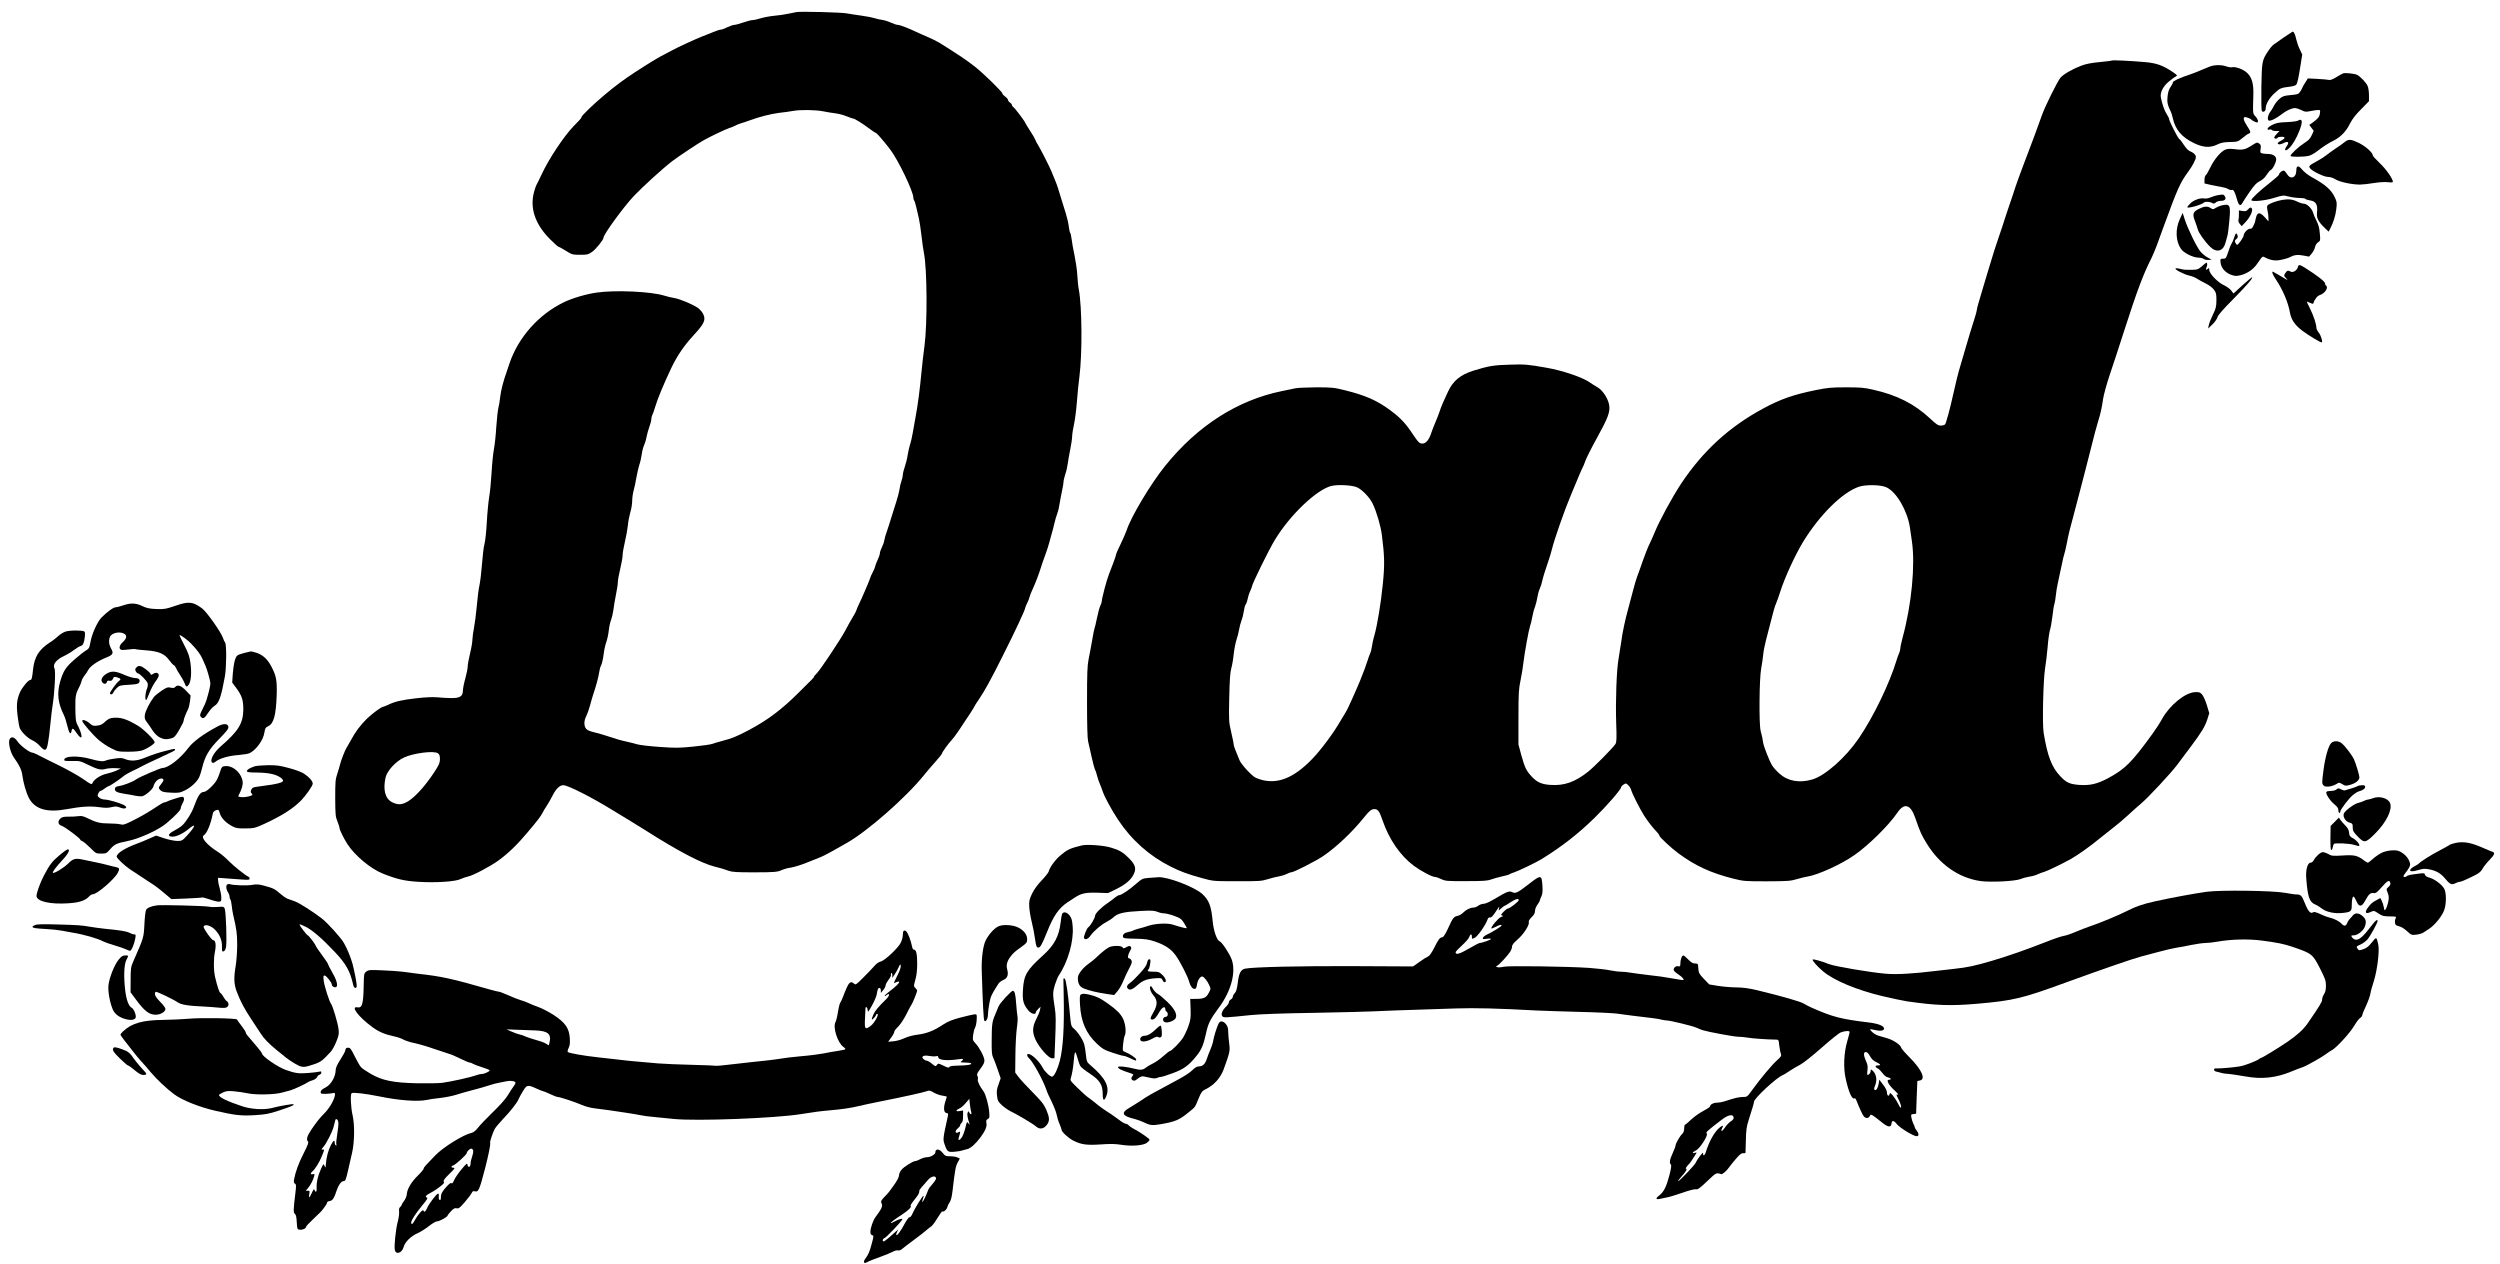 <?xml version="1.0" standalone="no"?>
<!DOCTYPE svg PUBLIC "-//W3C//DTD SVG 20010904//EN"
 "http://www.w3.org/TR/2001/REC-SVG-20010904/DTD/svg10.dtd">
<svg version="1.0" xmlns="http://www.w3.org/2000/svg"
 width="2614pt" height="1322pt" viewBox="0 0 2614 1322"
 preserveAspectRatio="xMidYMid meet">
<g transform="translate(0,1322) scale(0.1,-0.1)"
fill="#000000" stroke="none">
<path d="M8330 13094 c-14 -3 -54 -11 -90 -18 -36 -8 -101 -17 -145 -21 -44
-4 -107 -16 -140 -26 -33 -10 -72 -19 -86 -19 -14 0 -58 -11 -97 -25 -39 -14
-82 -25 -94 -25 -13 0 -45 -12 -73 -25 -27 -14 -58 -25 -69 -25 -10 0 -44 -11
-75 -24 -31 -13 -83 -33 -116 -46 -61 -23 -269 -119 -315 -145 -14 -8 -47 -26
-75 -40 -27 -13 -66 -35 -85 -46 -19 -12 -44 -27 -55 -33 -11 -6 -38 -23 -60
-37 -22 -14 -74 -48 -115 -74 -103 -66 -208 -144 -315 -234 -113 -94 -245
-221 -245 -235 0 -6 -11 -22 -25 -36 -13 -14 -39 -41 -58 -60 -100 -103 -257
-339 -332 -500 -19 -41 -44 -92 -55 -112 -11 -21 -26 -70 -34 -110 -30 -158
31 -315 176 -460 43 -43 82 -78 87 -78 5 0 40 -19 77 -42 64 -40 70 -42 148
-42 74 -1 85 2 125 29 40 27 121 127 121 149 0 34 208 320 318 437 88 93 306
292 402 365 62 47 261 180 325 216 68 39 233 117 270 129 22 6 49 18 60 24 11
7 38 18 60 25 22 6 63 20 90 30 106 39 224 69 312 80 50 5 115 15 144 20 75
14 237 12 316 -4 37 -8 95 -17 128 -21 33 -4 86 -18 117 -31 32 -13 63 -24 69
-24 15 0 96 -50 172 -107 31 -24 61 -43 65 -43 9 0 83 -85 152 -176 84 -111
240 -437 240 -501 0 -11 4 -23 8 -29 5 -5 15 -36 22 -69 7 -33 19 -85 27 -115
7 -30 20 -113 28 -185 8 -71 19 -151 25 -177 34 -166 38 -740 6 -978 -9 -63
-23 -185 -31 -270 -16 -173 -38 -344 -61 -465 -8 -44 -21 -118 -29 -164 -8
-47 -21 -105 -30 -130 -8 -25 -19 -75 -25 -111 -5 -36 -19 -91 -30 -122 -11
-32 -20 -68 -20 -81 0 -14 -6 -43 -14 -65 -8 -22 -18 -62 -21 -89 -4 -26 -17
-79 -30 -118 -12 -38 -37 -117 -55 -175 -17 -58 -40 -127 -50 -155 -10 -27
-21 -66 -24 -86 -3 -19 -15 -53 -26 -74 -11 -22 -20 -48 -20 -60 0 -11 -11
-44 -25 -73 -14 -30 -25 -60 -25 -67 0 -6 -11 -32 -24 -57 -13 -24 -27 -55
-30 -69 -8 -27 -89 -215 -116 -269 -10 -19 -21 -46 -25 -59 -4 -14 -24 -52
-45 -85 -20 -34 -52 -90 -70 -126 -47 -90 -258 -407 -297 -447 -18 -18 -33
-36 -33 -40 0 -8 -1 -9 -158 -164 -177 -177 -325 -288 -519 -391 -127 -68
-180 -89 -288 -117 -38 -10 -82 -23 -97 -29 -15 -6 -103 -19 -195 -28 -148
-15 -188 -16 -353 -4 -102 7 -207 19 -235 27 -27 8 -79 21 -115 29 -65 14 -97
24 -220 64 -36 12 -92 28 -125 35 -37 9 -67 22 -77 36 -24 28 -23 86 2 131 10
20 28 69 39 110 10 40 26 93 34 118 28 81 56 184 62 230 3 25 12 59 21 75 8
16 20 66 25 110 5 44 18 103 28 130 10 28 22 81 26 120 4 38 15 90 25 115 9
25 20 72 24 105 4 33 15 103 26 155 11 52 20 112 20 132 0 20 11 83 25 140 14
57 25 121 25 143 0 22 11 85 24 140 13 55 27 132 31 171 3 39 15 100 25 135
11 35 20 89 20 119 0 31 7 80 15 110 9 30 22 94 30 142 9 47 22 106 30 129 9
24 20 73 25 109 5 36 16 79 25 96 8 17 20 55 25 85 6 30 19 78 30 107 11 29
20 64 20 78 0 14 5 35 11 46 6 11 19 48 29 82 25 85 87 235 168 406 62 130
135 238 239 350 106 115 125 156 96 215 -10 22 -36 52 -58 67 -54 37 -189 93
-245 102 -25 3 -72 15 -105 25 -136 43 -512 60 -705 32 -110 -15 -258 -59
-346 -102 -262 -127 -475 -367 -567 -639 -8 -25 -20 -58 -25 -75 -39 -108 -63
-201 -72 -275 -5 -47 -14 -101 -20 -120 -5 -19 -15 -107 -21 -195 -5 -88 -17
-193 -25 -234 -8 -41 -19 -149 -24 -240 -5 -91 -16 -206 -25 -256 -8 -49 -20
-169 -25 -265 -5 -96 -16 -200 -25 -230 -8 -30 -19 -122 -25 -205 -6 -82 -18
-181 -26 -220 -9 -38 -22 -140 -29 -225 -8 -85 -21 -186 -29 -225 -8 -38 -15
-91 -16 -117 0 -26 -11 -93 -25 -150 -14 -57 -25 -119 -25 -138 0 -19 -11 -75
-25 -125 -14 -49 -25 -106 -25 -126 0 -59 -31 -79 -121 -78 -41 0 -107 4 -147
8 -49 4 -122 1 -220 -10 -149 -17 -225 -34 -297 -70 -22 -10 -44 -19 -49 -19
-18 0 -114 -71 -169 -124 -70 -69 -123 -140 -171 -231 -21 -38 -42 -74 -46
-80 -11 -15 -58 -135 -65 -170 -4 -16 -16 -59 -28 -95 -20 -58 -22 -86 -22
-255 1 -173 3 -195 23 -243 12 -29 22 -60 22 -70 1 -19 44 -108 82 -167 76
-119 244 -259 370 -309 149 -59 226 -77 369 -86 186 -12 393 2 446 29 22 10
56 22 76 26 52 10 234 106 319 168 103 75 197 166 306 296 108 128 134 163
157 206 8 17 28 50 45 75 16 25 41 68 55 97 38 75 76 113 115 113 48 0 300
-128 510 -258 36 -22 112 -69 170 -103 58 -35 134 -82 170 -105 349 -223 594
-351 735 -386 66 -16 98 -26 144 -43 36 -13 86 -16 262 -16 219 0 253 3 300
27 15 7 55 18 91 23 35 6 109 29 163 51 55 23 111 45 125 50 26 8 110 51 191
98 26 15 67 38 90 51 216 117 632 481 824 721 29 36 82 98 119 139 36 40 66
78 66 84 0 12 72 111 104 143 12 12 45 57 74 100 97 144 162 245 162 250 0 3
17 31 39 62 68 100 129 211 257 467 129 256 234 481 234 500 0 6 8 26 18 45
11 19 22 49 26 65 4 17 18 53 31 80 34 75 64 153 85 220 10 33 32 98 50 145
17 47 35 101 39 120 5 19 16 62 26 95 10 33 24 85 30 115 7 30 20 75 29 99 10
24 21 74 26 110 6 36 17 95 25 131 8 36 15 77 15 91 0 14 9 51 19 82 11 30 22
82 26 114 4 32 16 99 26 148 10 50 19 108 19 130 0 22 9 81 20 130 11 50 24
155 30 235 6 80 17 197 26 260 31 242 28 731 -6 912 -6 28 -13 97 -16 152 -3
56 -17 148 -29 206 -13 58 -26 133 -30 168 -4 34 -11 64 -15 67 -4 3 -11 33
-15 67 -4 35 -18 95 -30 133 -13 39 -33 104 -45 145 -35 119 -46 151 -70 210
-13 30 -29 71 -37 90 -21 51 -123 251 -143 280 -10 14 -20 35 -24 47 -4 12
-29 56 -57 98 -27 42 -49 78 -49 80 0 11 -105 151 -122 163 -10 7 -18 19 -18
25 0 7 -9 18 -20 25 -11 7 -20 19 -20 26 0 8 -13 24 -30 36 -16 12 -30 27 -30
34 0 16 -195 207 -285 278 -77 62 -174 127 -371 250 -24 15 -76 41 -116 58
-40 17 -91 39 -113 50 -88 42 -185 80 -207 80 -13 0 -46 11 -74 24 -28 13 -70
26 -95 29 -24 3 -57 11 -73 17 -17 6 -77 18 -135 26 -59 8 -128 19 -156 24
-53 11 -483 22 -525 14z m-3752 -7750 c17 -12 22 -25 22 -61 0 -39 -9 -59 -56
-132 -110 -168 -229 -293 -308 -326 -48 -20 -82 -19 -134 6 -74 36 -99 128
-71 258 15 70 108 172 194 211 101 46 312 73 353 44z"/>
<path d="M23880 12829 c-47 -33 -95 -67 -108 -76 -13 -9 -38 -39 -56 -67 -64
-96 -66 -107 -71 -370 -2 -133 0 -247 4 -255 13 -21 41 -5 41 23 0 47 37 111
94 163 57 52 63 55 168 68 25 3 51 12 57 19 13 15 25 71 47 214 l16 102 -25
53 c-15 29 -31 77 -38 107 -11 53 -25 81 -38 79 -3 -1 -44 -28 -91 -60z"/>
<path d="M22080 12587 c-3 -3 -60 -10 -126 -16 -85 -8 -142 -19 -190 -37 -95
-36 -188 -89 -220 -127 -30 -35 -161 -299 -192 -387 -55 -154 -114 -313 -142
-385 -17 -44 -42 -109 -55 -145 -13 -36 -35 -96 -50 -135 -14 -38 -42 -119
-61 -180 -20 -60 -43 -128 -51 -150 -8 -22 -23 -67 -33 -100 -10 -33 -36 -112
-58 -175 -37 -106 -62 -187 -114 -360 -10 -36 -32 -108 -48 -160 -53 -176 -70
-235 -70 -250 0 -8 -11 -49 -24 -90 -24 -72 -67 -215 -106 -350 -10 -36 -30
-103 -44 -150 -25 -84 -41 -149 -76 -305 -31 -142 -72 -290 -82 -302 -6 -7
-26 -13 -44 -13 -29 0 -47 12 -113 74 -164 153 -346 245 -594 301 -94 22 -134
25 -286 25 -154 0 -193 -4 -316 -29 -235 -48 -367 -94 -550 -193 -357 -193
-630 -444 -857 -785 -94 -142 -232 -397 -279 -515 -11 -28 -34 -78 -50 -112
-17 -33 -50 -117 -74 -186 -24 -69 -50 -143 -59 -165 -8 -22 -27 -85 -41 -140
-14 -55 -36 -138 -49 -185 -33 -116 -63 -259 -75 -355 -6 -44 -18 -118 -26
-165 -22 -117 -34 -446 -26 -680 6 -156 4 -200 -7 -218 -22 -37 -221 -239
-287 -291 -138 -109 -249 -148 -394 -138 -93 6 -141 28 -198 90 -55 60 -70 91
-106 221 l-30 111 0 285 c0 252 3 297 22 387 12 56 25 139 30 185 12 104 56
344 69 380 6 14 16 55 22 90 6 34 19 86 30 113 10 28 21 73 25 100 4 28 15 68
25 90 10 22 21 56 24 75 8 38 37 132 68 220 11 30 25 80 33 110 28 115 136
422 199 570 20 47 53 126 73 175 20 50 42 99 48 110 7 11 22 48 34 82 13 33
69 145 126 247 107 194 132 260 121 328 -12 74 -72 163 -128 192 -18 10 -51
30 -73 46 -73 53 -287 126 -455 155 -199 35 -227 37 -384 32 -165 -4 -223 -14
-381 -63 -135 -43 -212 -106 -264 -218 -48 -101 -71 -155 -90 -213 -12 -34
-32 -86 -45 -115 -13 -29 -31 -77 -41 -106 -24 -75 -59 -114 -98 -110 -27 3
-40 16 -94 97 -72 110 -131 173 -228 245 -146 109 -263 161 -489 217 -109 27
-132 29 -295 29 -97 -1 -194 -5 -216 -10 -22 -4 -85 -17 -140 -29 -463 -94
-882 -361 -1221 -781 -149 -184 -358 -532 -404 -675 -7 -22 -35 -85 -61 -140
-27 -55 -49 -105 -49 -112 0 -7 -12 -43 -26 -80 -15 -38 -37 -95 -49 -128 -25
-63 -75 -254 -75 -283 0 -9 -7 -30 -15 -46 -8 -15 -24 -73 -35 -128 -11 -55
-23 -104 -26 -109 -3 -6 -14 -60 -24 -122 -11 -62 -27 -150 -37 -197 -14 -71
-17 -143 -17 -450 0 -234 4 -381 11 -410 6 -25 23 -98 37 -164 14 -65 30 -123
34 -130 5 -6 15 -33 21 -60 7 -28 20 -68 30 -90 10 -23 24 -59 31 -81 17 -54
92 -192 158 -292 141 -215 330 -383 556 -496 100 -50 179 -79 326 -119 115
-32 116 -32 365 -32 229 -1 256 1 320 21 39 12 90 25 115 29 25 4 62 15 82 25
21 11 44 19 53 19 24 0 251 116 326 166 141 95 312 257 437 414 49 61 72 80
103 80 36 0 53 -23 84 -115 69 -202 186 -372 330 -479 73 -54 190 -116 222
-116 10 0 38 -10 63 -22 42 -20 59 -22 260 -21 177 0 223 3 260 17 25 9 76 24
114 32 38 8 74 18 80 23 6 5 29 14 51 21 44 14 230 104 285 138 211 130 383
265 553 431 127 124 277 297 277 319 0 6 11 19 25 28 25 16 27 16 50 -6 13
-12 26 -34 30 -48 8 -36 93 -203 137 -272 39 -60 94 -131 133 -170 14 -14 25
-30 25 -37 0 -14 126 -132 199 -185 173 -129 340 -206 571 -264 111 -28 123
-29 355 -29 216 1 247 3 310 22 39 12 90 24 115 28 107 16 355 129 491 225
149 104 360 313 446 440 73 109 139 92 188 -50 54 -155 64 -177 121 -270 134
-219 333 -358 559 -392 106 -15 363 -3 423 21 27 11 70 22 98 26 27 4 65 15
84 25 19 9 49 20 65 24 28 7 194 87 279 135 78 45 194 127 296 211 58 47 130
104 160 127 30 22 93 76 140 119 47 44 110 99 139 124 71 59 313 319 374 401
27 35 90 119 140 187 120 161 152 214 177 291 l20 64 -25 83 c-14 46 -36 96
-49 111 -21 24 -31 28 -73 26 -104 -3 -267 -136 -347 -281 -21 -39 -66 -109
-100 -155 -220 -303 -286 -368 -466 -465 -114 -60 -188 -77 -301 -69 -99 8
-134 24 -197 91 -90 95 -134 211 -174 455 -15 92 -4 551 15 671 9 52 21 154
27 225 5 72 17 151 24 176 8 26 20 91 26 145 6 55 15 113 21 130 5 17 12 57
15 90 3 33 12 89 20 124 8 36 25 118 39 183 13 65 27 122 30 127 3 5 14 53 25
107 19 99 33 158 76 313 13 47 39 148 59 225 19 77 47 183 61 235 14 52 43
167 65 255 22 88 50 196 64 240 29 93 40 142 55 245 6 41 37 154 69 250 33 96
102 308 154 470 136 421 197 583 282 750 14 28 39 88 56 133 16 45 47 129 68
187 148 406 177 471 261 585 46 62 80 128 80 153 0 23 -25 47 -62 61 -17 6
-42 33 -63 65 -19 30 -41 59 -49 63 -15 9 -106 188 -106 209 0 7 -11 29 -24
49 -23 34 -48 104 -62 175 -10 50 21 114 79 164 29 24 62 49 75 55 22 12 21
13 -30 48 -99 68 -170 94 -292 104 -160 14 -340 22 -346 16z m-7885 -4465 c54
-28 128 -106 157 -167 40 -81 85 -233 97 -331 28 -215 30 -311 10 -509 -20
-204 -60 -443 -89 -540 -10 -33 -21 -82 -24 -108 -3 -27 -12 -63 -20 -80 -8
-18 -20 -50 -26 -72 -11 -38 -39 -113 -80 -215 -38 -93 -134 -306 -145 -320
-6 -8 -32 -52 -58 -96 -69 -122 -203 -303 -293 -396 -195 -204 -369 -273 -547
-218 -57 18 -73 29 -134 93 -38 40 -75 88 -82 107 -7 19 -24 60 -37 91 -13 31
-24 64 -24 73 0 10 -12 68 -26 129 -25 109 -26 118 -21 362 4 184 10 265 21
305 9 30 21 99 26 152 6 53 19 121 30 152 10 30 22 77 26 103 4 26 15 69 25
95 10 25 21 70 25 100 4 29 12 60 19 68 7 8 16 33 20 55 4 22 15 59 26 82 10
23 19 45 19 49 0 25 178 388 242 492 159 261 437 524 589 561 73 17 227 8 274
-17z m5526 4 c106 -45 222 -243 249 -421 5 -39 15 -104 21 -145 36 -248 -3
-660 -97 -1006 -13 -49 -24 -100 -24 -113 0 -13 -6 -37 -14 -54 -8 -18 -20
-50 -26 -72 -72 -240 -242 -592 -396 -817 -137 -200 -349 -388 -484 -428 -135
-40 -257 -18 -345 62 -30 27 -63 64 -74 82 -30 48 -89 198 -96 243 -6 42 -8
54 -26 123 -18 73 -14 546 6 650 9 47 18 112 21 145 3 33 16 101 29 150 13 50
31 119 40 155 33 133 55 211 66 231 6 11 26 69 45 127 46 144 152 375 236 514
173 284 414 522 586 579 70 23 226 21 283 -5z"/>
<path d="M23105 12524 c-22 -8 -60 -24 -85 -35 -25 -12 -79 -33 -120 -47 -109
-36 -180 -69 -180 -83 0 -7 -11 -29 -25 -49 -17 -24 -27 -56 -31 -98 -7 -60 0
-91 35 -162 5 -8 14 -40 21 -70 27 -117 93 -194 217 -255 99 -48 171 -53 247
-16 39 19 68 25 132 26 80 2 84 3 131 42 26 22 56 43 66 46 24 9 22 19 -18 81
-36 56 -42 80 -26 91 9 5 61 -13 71 -26 8 -9 47 -29 59 -29 20 0 11 34 -15 62
-29 30 -29 26 -23 223 4 123 -16 191 -72 239 -40 34 -117 61 -150 53 -11 -3
-39 1 -61 9 -51 18 -121 17 -173 -2z"/>
<path d="M24500 12453 c-8 -3 -41 -21 -72 -40 -34 -21 -63 -33 -75 -29 -10 3
-64 8 -120 11 l-102 5 -26 -41 c-15 -22 -29 -48 -32 -57 -4 -9 -14 -29 -24
-43 -16 -23 -27 -27 -97 -33 -68 -6 -84 -11 -116 -38 -20 -16 -46 -49 -58 -71
-11 -23 -29 -52 -39 -65 -25 -32 -35 -82 -18 -92 15 -10 78 20 134 64 49 39
107 66 141 66 14 0 44 -10 67 -21 38 -20 47 -21 98 -10 30 6 66 11 78 11 22 0
23 -3 18 -37 -6 -37 -20 -54 -82 -99 l-29 -20 23 -31 23 -31 -20 -45 c-16 -36
-34 -55 -79 -83 -59 -38 -143 -116 -143 -134 0 -13 140 -12 192 1 20 5 58 26
85 47 63 49 117 84 179 115 69 35 128 97 166 176 23 45 58 92 116 149 l82 84
0 63 c0 34 -6 78 -14 96 -15 35 -76 99 -111 117 -25 12 -125 23 -145 15z"/>
<path d="M24026 11958 c-11 -6 -64 -13 -119 -15 -81 -3 -109 -9 -148 -29 -27
-13 -49 -31 -49 -40 0 -11 6 -13 19 -9 11 3 22 1 26 -5 3 -5 23 -10 42 -10
l37 0 -27 -28 c-15 -15 -27 -33 -27 -40 0 -15 26 -16 35 -2 3 6 22 10 41 10
45 0 41 -18 -9 -43 -20 -10 -35 -23 -31 -28 8 -13 31 -11 66 7 43 22 57 5 28
-34 -31 -42 -16 -60 21 -25 41 38 80 105 113 190 36 94 30 129 -18 101z"/>
<path d="M24515 11734 c-16 -13 -61 -46 -100 -71 -38 -26 -81 -57 -95 -69 -14
-12 -56 -39 -95 -60 -82 -44 -90 -52 -68 -77 30 -33 145 -87 185 -87 24 0 54
-10 79 -26 44 -27 169 -54 254 -54 28 0 93 7 145 16 57 9 116 13 148 9 35 -4
52 -3 52 4 0 32 -72 134 -137 195 -40 38 -73 74 -73 81 0 28 -73 94 -143 129
-86 42 -111 44 -152 10z"/>
<path d="M23544 11699 c-67 -43 -95 -50 -176 -39 -53 6 -78 5 -103 -6 -44 -18
-116 -104 -154 -185 -17 -37 -38 -72 -46 -79 -9 -7 -15 -29 -15 -50 l0 -38 68
-16 c37 -8 87 -18 112 -22 25 -3 55 -13 68 -21 13 -8 30 -12 38 -9 17 7 33
-22 54 -99 18 -65 36 -76 58 -35 7 14 41 66 75 115 49 70 72 95 106 111 28 14
52 36 71 66 16 25 35 48 44 51 20 8 56 79 56 111 0 33 -35 56 -85 56 -22 0
-50 3 -62 6 -20 6 -22 11 -16 47 5 32 2 43 -12 54 -25 17 -24 18 -81 -18z"/>
<path d="M24017 11473 c-4 -3 -7 -21 -7 -39 0 -73 -61 -95 -97 -34 -9 16 -23
32 -31 35 -16 6 -52 -21 -52 -40 0 -6 -46 -47 -102 -91 -97 -75 -187 -160
-188 -176 0 -20 142 -7 235 22 95 29 99 30 155 15 32 -8 83 -15 113 -15 31 0
58 -4 62 -9 3 -6 26 -13 51 -17 59 -9 79 -43 71 -122 -7 -62 11 -98 81 -166
l40 -38 16 30 c34 67 56 135 64 204 8 66 7 78 -15 124 -37 79 -97 132 -235
208 -37 20 -82 54 -101 76 -33 39 -47 47 -60 33z"/>
<path d="M23195 11180 c-22 -3 -58 -14 -79 -23 -24 -11 -51 -15 -70 -12 -42 8
-115 -19 -148 -56 -16 -17 -28 -32 -28 -35 0 -18 152 24 177 50 11 10 62 7 83
-6 15 -10 22 -9 38 5 10 10 35 17 56 17 40 0 57 21 39 48 -12 20 -19 21 -68
12z"/>
<path d="M23865 11130 c-55 -9 -133 -36 -153 -55 -10 -9 -10 -22 -3 -56 6 -24
10 -60 10 -79 l0 -35 -38 43 c-49 54 -76 55 -90 5 -6 -21 -11 -42 -11 -48 -1
-5 -8 -26 -18 -45 -12 -26 -22 -35 -36 -32 -21 4 -65 -42 -66 -69 0 -19 -56
-99 -69 -99 -4 0 -12 10 -18 22 -8 18 -6 26 10 38 14 12 18 23 13 38 -11 33
-21 27 -35 -20 -7 -24 -20 -54 -29 -68 -9 -14 -25 -54 -36 -90 -20 -61 -23
-65 -51 -65 -29 0 -30 -2 -27 -39 4 -54 50 -108 110 -129 41 -15 54 -15 102
-4 65 16 130 60 168 115 62 89 57 85 88 69 59 -30 106 -37 169 -23 33 7 71 18
84 25 48 26 85 31 145 19 l60 -11 28 33 c15 19 31 49 34 67 4 19 16 39 31 49
25 16 26 19 19 93 -4 55 -14 91 -34 131 -16 30 -32 69 -36 85 -10 41 -64 95
-95 95 -13 0 -44 9 -67 20 -52 26 -94 31 -159 20z"/>
<path d="M23225 11071 c-17 -4 -43 -16 -58 -25 -25 -17 -29 -17 -52 -2 -33 22
-66 20 -119 -6 -66 -32 -74 -54 -47 -125 12 -32 26 -73 31 -91 9 -37 74 -129
131 -184 66 -65 136 -45 159 45 6 23 15 56 20 72 5 17 14 87 20 157 15 168 8
181 -85 159z"/>
<path d="M23504 11029 c-15 -17 -26 -20 -56 -15 l-38 6 0 -44 c0 -24 -2 -51
-5 -59 -3 -7 3 -25 14 -38 l20 -24 44 47 c44 47 75 116 63 137 -10 16 -21 14
-42 -10z"/>
<path d="M22791 10926 c-47 -104 -42 -226 12 -307 27 -42 124 -91 182 -93 23
0 49 -7 58 -14 9 -7 31 -12 49 -10 l33 3 -41 22 c-22 12 -56 39 -74 60 -39 44
-133 237 -166 338 l-22 69 -31 -68z"/>
<path d="M23029 10441 c-43 -37 -51 -41 -105 -42 -78 -1 -93 0 -133 11 -19 5
-38 7 -43 3 -15 -9 87 -62 141 -74 28 -6 65 -20 83 -33 18 -12 59 -34 91 -50
33 -16 69 -43 85 -64 24 -32 27 -44 27 -111 -1 -67 -5 -86 -37 -151 -20 -41
-40 -91 -43 -110 l-7 -35 46 44 c25 24 48 58 52 74 4 21 57 81 171 196 142
144 208 221 188 221 -3 0 -48 -38 -99 -84 l-93 -85 -23 31 c-12 16 -46 41 -75
55 -66 30 -155 122 -155 161 0 20 -3 23 -12 14 -19 -19 -30 -14 -18 9 6 11 10
29 8 41 -3 18 -8 16 -49 -21z"/>
<path d="M24026 10426 c-8 -33 -51 -60 -75 -46 -29 15 -37 13 -56 -16 -16 -25
-16 -27 7 -52 26 -29 27 -29 -65 27 -37 22 -70 41 -72 41 -14 0 -1 -34 31 -81
73 -108 130 -243 148 -349 13 -73 53 -131 129 -188 69 -51 186 -122 202 -122
15 0 -7 75 -31 103 -13 16 -24 39 -24 51 0 37 -30 126 -66 199 -19 37 -34 70
-34 73 0 2 14 -3 32 -12 18 -9 33 -13 35 -8 16 48 42 80 72 90 52 17 91 80 61
99 -5 3 -10 14 -10 24 0 17 -91 87 -206 159 -61 38 -70 39 -78 8z"/>
<path d="M1825 6883 c-91 -31 -108 -34 -190 -31 -72 3 -101 9 -147 31 -68 33
-122 34 -201 7 -31 -11 -67 -20 -79 -20 -23 0 -86 -46 -148 -108 -36 -36 -91
-153 -108 -227 -6 -27 -13 -61 -16 -75 -3 -14 -18 -32 -35 -40 -16 -8 -69 -50
-118 -92 -96 -84 -121 -122 -154 -235 -35 -124 -24 -225 40 -352 10 -20 26
-71 36 -114 17 -74 35 -95 43 -51 7 36 17 33 52 -19 68 -100 71 -30 4 96 -11
20 -15 64 -16 160 -1 135 2 150 47 237 7 14 15 37 19 52 3 14 17 39 30 55 13
15 31 43 40 60 18 37 99 92 183 126 75 30 83 45 55 95 -24 43 -28 88 -11 125
20 44 115 59 156 25 22 -18 14 -49 -22 -81 -38 -33 -46 -72 -17 -81 9 -3 44
-2 77 3 33 5 64 6 69 4 4 -3 57 -9 116 -13 131 -10 192 -36 240 -104 18 -25
39 -47 46 -50 8 -3 18 -16 23 -28 5 -13 25 -47 44 -76 20 -29 41 -68 48 -87
15 -41 23 -43 45 -10 22 34 29 129 15 226 -10 69 -22 102 -66 187 -30 56 -51
102 -47 102 14 0 87 -54 121 -90 65 -68 101 -117 121 -166 12 -27 25 -58 30
-69 17 -38 50 -157 50 -181 0 -22 -17 -96 -41 -174 -5 -19 -24 -63 -42 -96
-27 -53 -29 -64 -18 -78 23 -27 40 -18 77 40 20 31 50 64 69 75 45 27 69 97
107 309 16 93 18 331 2 351 -6 8 -17 30 -23 50 -18 57 -172 275 -218 308 -100
72 -139 76 -288 24z"/>
<path d="M685 6616 c-22 -7 -56 -28 -75 -46 -19 -18 -57 -48 -85 -65 -119 -77
-166 -153 -180 -290 -9 -87 -14 -105 -29 -105 -20 0 -83 -76 -106 -126 -34
-78 -40 -131 -26 -249 7 -61 18 -121 25 -133 24 -46 84 -102 128 -122 24 -10
60 -37 80 -60 55 -61 71 -54 86 40 10 60 11 67 27 220 5 58 15 132 20 165 22
141 33 361 20 385 -23 42 19 95 106 134 27 13 72 40 98 60 26 20 58 39 71 42
19 5 26 16 36 57 6 29 9 63 8 76 -4 24 -8 25 -84 28 -47 1 -97 -3 -120 -11z"/>
<path d="M2555 6393 c-33 -8 -67 -20 -75 -28 -22 -20 -38 -87 -46 -191 l-6
-91 46 -62 c57 -78 71 -124 70 -227 -3 -139 -53 -220 -235 -377 -76 -66 -121
-152 -88 -172 5 -4 18 -1 27 7 46 38 139 66 252 74 47 4 96 12 110 19 71 36
144 138 155 218 7 42 12 51 40 64 57 27 81 116 88 323 5 152 -4 203 -54 298
-40 78 -91 125 -156 146 -28 9 -55 16 -60 15 -4 -1 -35 -8 -68 -16z"/>
<path d="M1426 6241 c-14 -15 -15 -23 -6 -40 6 -12 15 -21 21 -21 18 0 97 -80
103 -105 4 -14 0 -41 -9 -61 -16 -38 -21 -114 -7 -114 4 0 20 35 36 78 17 42
45 95 63 118 18 23 33 50 33 61 0 28 -28 37 -57 18 -20 -13 -24 -14 -29 -2 -8
21 -78 75 -106 82 -17 4 -29 0 -42 -14z"/>
<path d="M1113 6175 c-46 -28 -64 -65 -43 -90 17 -21 41 -19 47 3 3 14 11 18
28 14 19 -3 27 2 36 21 10 22 14 24 45 14 39 -12 42 -20 16 -39 -23 -16 -92
-111 -92 -127 0 -18 28 -13 34 7 4 10 20 32 37 48 28 27 37 29 126 34 74 4 98
9 106 21 18 28 1 49 -39 49 -19 0 -68 14 -107 31 -99 44 -141 47 -194 14z"/>
<path d="M1831 6036 c-8 -10 -21 -12 -46 -6 -30 7 -42 3 -94 -31 -32 -21 -69
-51 -81 -66 -44 -57 -89 -145 -95 -186 -5 -36 -2 -47 20 -77 15 -19 42 -58 60
-87 22 -33 49 -60 74 -73 45 -22 69 -24 123 -10 31 9 43 22 82 89 25 43 46 85
46 94 0 16 19 66 46 121 8 16 17 54 21 86 l6 58 -49 51 c-50 53 -89 66 -113
37z"/>
<path d="M1170 5713 c-23 -3 -48 -17 -72 -40 -27 -27 -47 -36 -82 -40 -40 -5
-49 -2 -81 26 -33 29 -75 42 -75 23 0 -18 114 -150 173 -200 34 -29 93 -69
131 -87 65 -33 74 -35 176 -35 70 0 122 5 151 15 48 17 120 63 126 82 6 19
-113 138 -175 175 -123 73 -186 92 -272 81z"/>
<path d="M2280 5627 c-148 -78 -261 -160 -312 -229 -84 -111 -208 -207 -269
-208 -23 0 -245 -96 -277 -120 -34 -25 -125 -60 -177 -69 -31 -5 -41 -11 -43
-28 -4 -28 19 -40 100 -53 35 -5 86 -14 113 -20 28 -6 59 -8 71 -6 39 10 112
74 119 105 9 41 49 81 80 81 32 0 32 -20 0 -58 -30 -36 -31 -44 -5 -67 16 -15
41 -20 108 -23 79 -4 92 -2 144 23 62 29 128 90 151 139 8 17 22 61 31 99 30
123 71 192 179 302 78 80 97 105 95 125 -4 35 -49 38 -108 7z"/>
<path d="M101 5491 c-18 -32 7 -140 44 -191 60 -85 83 -134 90 -195 9 -69 39
-174 65 -225 63 -121 189 -159 396 -121 157 29 247 34 343 21 63 -9 94 -8 130
1 38 9 52 9 84 -4 59 -25 94 -1 40 27 -45 22 -162 56 -198 56 -18 0 -43 8 -56
19 -21 16 -22 22 -11 45 6 14 16 26 22 26 6 0 26 11 44 25 18 14 37 25 42 25
11 0 111 68 154 103 16 14 56 37 87 52 32 14 74 35 93 46 34 19 70 36 210 101
137 63 150 70 150 79 0 12 -2 12 -90 -10 -81 -20 -138 -39 -239 -79 -73 -29
-137 -32 -193 -9 -30 13 -50 14 -110 5 -40 -5 -80 -14 -90 -19 -27 -14 -67
-11 -163 16 -127 35 -266 32 -273 -7 -3 -14 8 -16 81 -15 78 2 89 -1 158 -35
110 -54 143 -62 192 -48 23 6 69 10 102 8 l60 -3 -47 -22 c-26 -12 -71 -26
-102 -33 -60 -12 -131 -57 -147 -94 -11 -23 -11 -23 -102 40 -51 35 -162 97
-247 139 -85 41 -180 89 -211 105 -31 17 -62 30 -69 30 -29 0 -127 73 -155
115 -33 49 -67 59 -84 26z"/>
<path d="M24373 5448 c-28 -31 -61 -146 -78 -276 -18 -136 -18 -147 1 -166 19
-20 85 -12 131 15 31 19 32 19 65 -1 33 -19 37 -19 86 -5 55 17 92 47 92 77 0
21 -35 138 -56 187 -19 42 -95 143 -130 170 -36 28 -85 27 -111 -1z"/>
<path d="M2665 5208 c-53 -18 -80 -33 -83 -49 -2 -13 15 -16 115 -17 121 -2
200 -21 246 -60 47 -40 4 -55 -261 -89 -33 -4 -46 -11 -54 -29 -9 -18 -8 -28
0 -36 19 -19 14 -25 -34 -37 -45 -11 -109 -7 -102 7 36 68 49 112 45 148 -9
84 -92 164 -169 164 -44 0 -52 -7 -67 -60 -7 -25 -22 -61 -32 -81 -25 -49
-109 -129 -136 -129 -38 0 -63 -38 -109 -164 -21 -58 -80 -151 -118 -186 -15
-14 -53 -39 -84 -55 -64 -34 -74 -58 -25 -63 41 -4 115 30 176 81 84 70 70 24
-22 -75 -45 -48 -51 -51 -97 -51 -28 0 -87 12 -135 27 l-87 29 -68 -30 c-38
-17 -96 -41 -129 -53 -132 -49 -215 -102 -215 -137 0 -16 81 -93 140 -133 41
-28 194 -128 255 -168 22 -15 71 -53 108 -85 l69 -58 156 6 c86 4 159 8 164
11 4 3 41 -7 83 -21 41 -15 85 -25 98 -23 19 3 22 9 21 43 0 22 -8 66 -17 98
-10 32 -17 69 -17 83 l0 26 78 -6 c42 -3 116 -8 165 -12 73 -5 87 -4 87 9 0 8
-6 17 -12 20 -31 12 -158 114 -208 166 -30 32 -82 75 -115 96 -109 68 -178
149 -145 170 33 21 72 112 95 227 3 17 14 29 33 36 27 9 29 8 41 -34 15 -49
65 -100 133 -135 36 -19 58 -22 136 -21 86 1 98 3 190 45 185 85 304 160 390
247 52 54 122 154 122 176 0 27 -39 71 -95 107 -22 14 -91 40 -153 56 -95 26
-129 31 -220 30 -59 -1 -120 -6 -137 -11z"/>
<path d="M24650 5000 c-12 -8 -87 -32 -135 -45 -5 -1 -23 4 -38 12 -25 13 -31
13 -46 -1 -10 -9 -35 -16 -59 -16 -22 0 -44 -4 -47 -10 -11 -17 34 -88 80
-127 34 -28 45 -44 45 -65 0 -15 5 -28 10 -28 6 0 10 6 10 14 0 21 92 142 134
175 21 17 47 33 59 36 43 12 67 29 67 47 0 14 -8 18 -32 18 -18 0 -40 -5 -48
-10z"/>
<path d="M1825 4868 c-33 -10 -68 -23 -77 -28 -10 -6 -23 -10 -30 -10 -8 0
-38 -17 -68 -37 -84 -58 -187 -117 -277 -161 -72 -35 -87 -39 -115 -31 -18 5
-72 9 -119 9 -91 0 -136 11 -226 56 -42 21 -61 25 -95 20 -24 -3 -71 -6 -105
-5 -50 0 -66 -4 -83 -21 -30 -30 -23 -63 16 -75 33 -11 194 -131 194 -145 0
-5 9 -11 20 -15 11 -3 47 -34 82 -68 60 -61 62 -62 116 -62 53 0 56 2 96 48
44 50 66 60 176 82 127 25 329 117 413 189 93 79 147 136 147 155 0 11 9 35
20 54 22 37 18 68 -9 66 -9 -1 -43 -10 -76 -21z"/>
<path d="M24815 4875 c-22 -8 -47 -15 -55 -15 -8 0 -27 -6 -42 -14 -15 -8 -42
-17 -60 -21 -41 -9 -135 -78 -150 -110 -15 -34 17 -86 60 -97 29 -8 32 -12 32
-49 0 -36 7 -48 53 -96 68 -71 82 -68 180 30 118 117 184 251 158 319 -19 51
-109 78 -176 53z"/>
<path d="M24412 4627 l-43 -43 -2 -125 c-1 -76 2 -125 8 -127 6 -2 13 11 16
28 4 17 9 33 12 36 12 12 165 5 212 -10 27 -8 51 -14 52 -12 12 12 -23 58 -59
78 -38 20 -43 28 -46 62 -3 28 -13 48 -40 75 -20 21 -44 48 -52 60 l-15 22
-43 -44z"/>
<path d="M25674 4406 c-28 -6 -58 -16 -65 -23 -8 -6 -57 -33 -109 -60 -82 -43
-195 -114 -210 -134 -3 -3 -19 -13 -36 -22 -83 -43 -66 -75 25 -46 53 16 73
18 117 10 75 -14 124 -42 168 -95 51 -62 69 -71 108 -52 17 9 38 16 46 16 9 0
36 9 61 21 141 65 154 74 180 118 14 24 47 65 74 92 52 54 58 74 25 84 -13 4
-48 19 -78 32 -139 63 -217 78 -306 59z"/>
<path d="M11310 4380 c-126 -31 -152 -44 -228 -109 -53 -46 -106 -120 -117
-164 -4 -13 -37 -55 -74 -93 -45 -47 -78 -93 -100 -138 -29 -62 -32 -77 -29
-140 2 -39 14 -109 26 -156 12 -47 27 -125 34 -175 11 -78 16 -90 33 -93 21
-3 40 31 95 168 65 164 123 247 213 306 23 15 53 35 67 44 73 49 116 59 238
56 l117 -4 81 39 c96 46 157 97 185 152 33 63 22 103 -42 169 -66 67 -103 89
-194 116 -78 23 -251 36 -305 22z"/>
<path d="M620 4276 c-74 -62 -101 -97 -160 -209 -41 -77 -82 -193 -78 -219 8
-54 144 -85 328 -73 120 7 182 28 224 74 11 12 27 21 38 21 42 0 225 157 259
223 23 44 20 53 -24 62 -17 3 -54 12 -82 20 -27 8 -86 21 -130 30 -44 9 -98
20 -120 25 -86 19 -109 14 -162 -39 -46 -46 -149 -108 -160 -97 -8 7 34 63
104 138 58 62 80 109 51 107 -7 0 -47 -28 -88 -63z"/>
<path d="M24916 4309 c-27 -11 -71 -40 -99 -64 -27 -25 -53 -45 -59 -45 -5 0
-24 11 -42 25 -65 50 -100 58 -221 50 -102 -6 -115 -5 -148 14 -21 12 -48 21
-60 21 -24 0 -76 -47 -96 -87 -7 -13 -20 -23 -31 -23 -32 0 -53 -75 -46 -162
15 -196 33 -250 93 -275 20 -8 52 -28 72 -44 45 -35 131 -54 214 -45 87 9 97
17 97 79 0 63 9 99 22 91 5 -4 18 -26 29 -51 25 -59 54 -57 89 9 37 68 55 85
88 80 23 -3 36 6 85 62 61 70 81 79 90 45 4 -15 -2 -28 -19 -43 -24 -21 -24
-22 -8 -62 13 -35 14 -50 5 -96 -7 -31 -18 -64 -26 -74 -12 -17 -14 -16 -20
21 -4 22 -14 52 -22 68 l-14 27 -37 -20 c-47 -25 -61 -37 -94 -81 -36 -49 -24
-70 27 -46 37 17 37 17 82 -13 40 -27 54 -31 119 -32 69 0 73 -2 63 -20 -6
-10 -9 -31 -7 -46 2 -22 10 -29 42 -37 23 -5 58 -27 84 -51 44 -41 47 -42 96
-37 28 3 62 13 75 22 13 9 42 28 65 43 56 37 133 133 153 193 23 66 23 179 0
222 -23 43 -101 102 -154 116 -27 7 -43 18 -47 30 -4 18 -11 19 -58 13 -92
-11 -123 -17 -132 -27 -12 -11 -36 -12 -36 0 0 4 16 28 35 52 19 24 35 54 35
66 0 41 -33 93 -79 123 -36 25 -55 30 -100 29 -32 0 -77 -9 -105 -20z"/>
<path d="M15989 3979 c-119 -93 -143 -105 -175 -88 -32 16 -56 8 -169 -60 -65
-39 -111 -61 -131 -61 -17 0 -43 -9 -57 -20 -14 -11 -37 -20 -52 -20 -32 0
-76 -22 -109 -55 -14 -14 -39 -28 -55 -31 -40 -8 -52 -24 -99 -129 -27 -58
-47 -91 -59 -94 -30 -5 -41 -20 -85 -108 -29 -56 -51 -88 -66 -94 -13 -5 -54
-30 -90 -57 l-67 -47 -600 3 c-557 3 -1073 -9 -1155 -26 -47 -10 -66 -48 -78
-150 -8 -62 -16 -90 -31 -106 -12 -12 -21 -30 -21 -39 0 -9 -9 -21 -20 -27
-11 -6 -20 -19 -20 -28 0 -10 -13 -31 -29 -46 -41 -39 -57 -81 -41 -101 14
-17 27 -17 295 11 88 10 340 19 675 24 294 6 564 12 600 15 60 4 283 12 880
31 200 6 413 1 845 -22 55 -3 249 -9 430 -14 182 -4 362 -13 400 -18 39 -6
113 -16 165 -22 209 -24 267 -32 301 -41 20 -5 46 -9 58 -9 34 0 273 -58 311
-76 19 -9 49 -21 65 -26 62 -19 329 -68 369 -68 23 0 67 -4 97 -9 47 -9 206
-20 295 -21 31 0 32 -1 38 -61 4 -33 11 -72 17 -86 8 -22 4 -30 -42 -71 -53
-48 -169 -186 -258 -309 -52 -72 -53 -73 -97 -73 -42 0 -83 -10 -194 -46 -25
-8 -62 -14 -82 -14 -34 0 -68 -20 -68 -40 0 -5 -32 -26 -70 -46 -39 -20 -96
-61 -127 -90 -31 -30 -60 -54 -65 -54 -4 0 -8 -17 -8 -38 0 -26 -7 -45 -20
-57 -24 -22 -70 -102 -70 -121 0 -8 -13 -44 -30 -81 -32 -69 -37 -102 -19
-120 7 -7 3 -39 -15 -109 -31 -120 -59 -176 -103 -210 -43 -32 -43 -49 0 -40
17 4 52 11 77 16 25 4 98 27 163 49 70 25 126 39 140 36 18 -5 40 11 117 84
95 91 97 92 146 74 13 -5 59 35 83 71 9 13 40 52 70 87 42 49 60 63 78 61 13
-1 23 1 24 5 1 4 2 64 4 133 2 102 7 140 28 205 40 126 57 183 57 195 0 35
236 254 299 278 9 3 41 22 71 43 30 20 82 51 115 68 35 19 128 93 224 178 94
83 180 152 200 159 43 16 91 18 91 4 0 -5 -11 -49 -25 -97 -36 -123 -42 -278
-16 -393 32 -145 67 -220 93 -204 4 3 12 -5 17 -18 34 -86 66 -156 79 -170 20
-24 49 -23 62 2 10 19 12 19 38 3 15 -10 53 -39 86 -66 66 -55 99 -59 104 -14
4 36 24 34 56 -7 28 -37 173 -126 206 -126 26 0 26 27 0 60 -11 14 -20 30 -20
35 0 6 -6 22 -14 36 -7 14 -16 42 -20 62 -6 33 -5 36 21 39 l28 3 6 170 c3 94
6 171 7 172 1 1 12 3 23 5 70 10 25 112 -105 243 -47 47 -86 92 -88 102 -5 28
-80 78 -144 97 -32 9 -76 22 -96 28 -20 6 -49 24 -64 39 -31 32 -29 33 36 18
52 -12 90 -5 90 16 0 28 -59 52 -158 64 -296 36 -376 57 -597 154 -27 12 -66
32 -85 44 -34 21 -229 77 -485 139 -88 21 -147 29 -220 30 -55 0 -141 8 -192
16 l-91 15 -56 58 c-50 53 -55 62 -58 109 -3 50 -4 51 -34 52 -24 0 -42 11
-72 42 -22 23 -45 42 -51 42 -15 0 -31 -44 -31 -85 0 -28 -3 -32 -20 -28 -24
6 -50 -13 -50 -37 0 -9 19 -29 43 -44 24 -15 49 -36 55 -47 12 -18 10 -19 -30
-13 -24 3 -74 12 -113 19 -38 8 -133 21 -210 29 -77 9 -165 21 -196 26 -30 6
-76 10 -101 10 -26 0 -78 7 -116 15 -38 8 -136 19 -218 25 -219 15 -840 24
-892 12 -23 -6 -52 -8 -63 -5 -21 6 -21 6 -2 17 23 13 111 108 136 148 9 15
17 38 17 51 0 17 18 39 59 75 63 55 126 152 116 181 -3 11 7 29 30 51 25 24
35 43 35 65 0 17 11 46 25 65 14 19 25 38 25 43 0 5 7 24 16 43 13 26 15 53
12 110 -8 119 -14 120 -139 23z m-109 -171 c0 -15 -96 -88 -114 -88 -7 0 -27
-15 -45 -34 -29 -30 -31 -35 -15 -39 15 -3 13 -7 -13 -16 -28 -11 -109 -108
-99 -119 2 -2 22 6 45 17 42 22 61 26 61 13 0 -8 -97 -69 -151 -93 -20 -9 -39
-24 -43 -34 -6 -15 -1 -17 39 -11 25 4 45 3 45 -2 0 -8 -95 -42 -119 -42 -6 0
-58 -27 -115 -60 -98 -57 -136 -67 -136 -36 0 6 30 38 66 70 36 33 71 72 76
88 12 35 28 37 28 3 0 -25 0 -25 31 -10 31 17 111 130 131 186 7 22 16 29 28
26 12 -3 28 13 55 54 21 33 40 59 41 59 1 0 0 -10 -3 -22 -6 -22 -5 -22 24 5
16 15 33 27 37 27 4 0 26 13 49 29 62 41 97 52 97 29z m3672 -1630 c16 -30 36
-49 65 -63 48 -23 54 -35 18 -35 -31 0 -32 -17 -2 -31 12 -5 34 -28 50 -49 17
-24 38 -41 57 -45 33 -7 41 -25 11 -25 -33 0 -3 -56 59 -112 32 -30 46 -48 34
-44 -20 6 -19 3 9 -53 16 -32 27 -67 25 -77 -3 -14 -12 -3 -31 35 -15 30 -41
69 -56 87 -27 30 -29 31 -34 12 -8 -28 -27 -13 -27 20 0 17 -16 49 -40 80
l-40 53 -6 -40 c-8 -48 -26 -77 -42 -67 -9 5 -8 17 3 43 26 61 14 127 -29 162
-14 11 -16 11 -16 -6 0 -20 -18 -43 -32 -43 -5 0 -6 22 -2 49 5 37 2 59 -15
96 -27 61 -28 95 -2 95 13 0 28 -15 43 -42z m-1425 -643 c2 -13 -8 -27 -30
-40 -17 -11 -47 -42 -64 -69 -30 -44 -47 -41 -23 5 13 24 2 24 -27 1 -56 -44
-112 -145 -150 -267 -10 -32 -30 -33 -25 -1 2 19 -61 -63 -77 -101 -12 -26
-170 -193 -184 -193 -5 0 9 20 31 44 49 53 68 86 50 86 -6 0 2 15 18 33 17 17
38 44 47 60 9 15 25 39 34 53 17 26 17 26 -5 20 -34 -11 -26 8 12 26 43 21
136 169 110 178 -15 6 21 38 165 147 63 48 114 56 118 18z"/>
<path d="M12014 4041 c-68 -6 -72 -8 -135 -62 -71 -63 -155 -119 -177 -119 -8
0 -29 -12 -47 -27 -18 -16 -50 -39 -70 -53 -72 -48 -135 -112 -135 -136 0 -22
-50 -107 -71 -120 -16 -10 -50 -96 -45 -111 10 -25 43 -13 69 25 34 48 113
115 168 143 24 12 58 35 75 51 41 39 113 55 279 63 116 6 146 4 177 -9 21 -9
52 -16 70 -16 18 0 66 -12 105 -26 65 -24 76 -32 104 -76 17 -27 30 -51 27
-53 -4 -4 -74 14 -148 38 -52 17 -178 11 -246 -11 -32 -11 -81 -25 -109 -32
-27 -7 -54 -17 -60 -21 -5 -4 -27 -10 -47 -14 -42 -8 -61 -26 -56 -51 3 -15
20 -17 128 -19 105 -2 138 -7 205 -29 105 -36 168 -77 217 -144 44 -59 131
-229 142 -277 11 -44 34 -75 56 -75 15 0 20 10 26 46 6 44 32 84 54 84 16 0
52 -43 72 -87 19 -42 19 -43 -2 -82 -26 -52 -51 -65 -130 -65 l-65 -1 4 -105
c3 -93 0 -114 -23 -179 -14 -41 -40 -95 -56 -121 -31 -49 -122 -140 -138 -140
-5 0 -36 -24 -69 -53 -33 -30 -82 -64 -109 -77 -27 -13 -58 -31 -69 -40 -32
-28 -59 -31 -121 -15 -84 22 -174 31 -174 17 0 -15 40 -35 112 -57 49 -16 54
-20 42 -32 -8 -8 -14 -21 -14 -29 0 -19 29 -30 45 -18 63 47 57 46 131 29 51
-12 74 -14 91 -6 13 6 32 11 42 11 10 0 67 18 126 40 116 43 167 81 248 183
51 64 71 112 97 231 22 104 43 147 135 271 127 170 180 368 135 499 -20 59
-101 183 -126 193 -30 11 -64 107 -74 209 -15 162 -39 223 -109 287 -83 74
-362 181 -459 175 -15 -1 -59 -4 -98 -7z"/>
<path d="M2372 3968 c-12 -16 -6 -53 15 -83 7 -11 13 -29 13 -40 0 -12 4 -25
9 -30 5 -6 11 -35 14 -65 3 -30 10 -75 16 -100 34 -143 41 -194 41 -310 0 -69
-7 -165 -15 -215 -22 -132 -19 -195 10 -273 40 -105 79 -178 157 -296 40 -60
82 -123 93 -141 33 -53 83 -105 167 -174 102 -84 112 -92 178 -134 72 -45 99
-51 163 -31 121 37 126 40 227 149 15 17 41 64 57 105 27 67 29 81 22 135 -8
61 -60 237 -77 258 -19 24 -70 185 -77 240 -6 49 -5 57 9 57 17 0 76 -74 76
-96 0 -21 36 -36 49 -21 15 19 -3 79 -50 159 -21 36 -39 71 -39 76 0 6 -29 50
-65 98 -36 49 -65 92 -65 96 0 12 -73 108 -82 108 -10 0 -92 109 -86 115 2 2
31 -9 65 -26 70 -35 169 -120 305 -264 117 -124 159 -199 192 -347 8 -34 36
-38 36 -5 0 28 -24 154 -44 229 -19 68 -54 155 -90 218 -30 54 -174 213 -232
257 -97 74 -235 162 -280 178 -27 9 -62 22 -78 28 -17 6 -52 31 -79 55 -54 48
-72 56 -169 82 -53 14 -77 16 -120 8 -53 -10 -194 -6 -234 7 -12 4 -25 1 -32
-7z"/>
<path d="M23075 3896 c-120 -16 -400 -68 -545 -101 -132 -30 -195 -52 -290
-100 -88 -45 -286 -127 -385 -160 -38 -13 -107 -39 -153 -59 -46 -20 -102 -39
-125 -42 -23 -4 -107 -32 -187 -64 -209 -82 -384 -143 -555 -194 -189 -56
-263 -71 -400 -86 -60 -6 -144 -16 -185 -21 -256 -31 -418 -40 -535 -30 -162
14 -528 76 -590 100 -82 32 -164 55 -171 48 -9 -9 48 -73 110 -125 114 -95
349 -193 616 -257 102 -24 219 -49 260 -55 304 -44 460 -49 735 -25 378 33
469 55 920 220 356 130 706 251 790 273 44 12 130 35 192 51 61 17 141 35 176
41 36 5 109 19 162 30 54 11 118 20 144 20 25 0 82 6 126 14 150 26 323 30
468 11 155 -20 228 -35 317 -65 204 -70 210 -74 289 -228 54 -107 61 -127 61
-179 0 -41 -6 -67 -20 -88 -11 -16 -20 -42 -20 -57 0 -24 -26 -66 -149 -245
-47 -68 -109 -124 -213 -196 -90 -61 -263 -167 -273 -167 -5 0 -16 -6 -24 -13
-23 -19 -138 -64 -196 -76 -54 -11 -229 -26 -257 -22 -10 1 -18 -4 -18 -13 0
-8 8 -17 18 -19 56 -16 79 -21 92 -22 41 -2 154 -18 224 -31 165 -30 315 -14
471 51 44 18 98 39 120 46 46 16 205 106 250 141 17 13 43 30 58 38 45 23 189
180 231 252 21 37 49 74 62 83 13 8 24 22 24 30 0 9 17 52 39 98 21 45 41 101
45 123 3 23 19 83 36 133 36 111 62 321 47 385 -19 83 -18 83 -67 22 -33 -42
-56 -60 -90 -71 -41 -14 -46 -14 -57 2 -19 25 -17 27 30 48 23 10 55 34 72 53
30 36 105 173 105 192 0 22 -21 7 -57 -41 -94 -124 -139 -163 -179 -153 -11 3
-25 14 -32 25 -11 17 -9 19 16 19 46 0 109 52 122 100 14 51 7 72 -31 105 -37
31 -73 32 -97 4 -9 -12 -25 -29 -34 -38 -9 -9 -21 -29 -27 -44 -13 -32 -31
-34 -57 -6 -24 26 -78 54 -124 64 -19 4 -63 20 -98 37 -43 20 -67 26 -75 20
-26 -21 -52 6 -86 91 -35 88 -44 96 -101 95 -8 0 -58 8 -110 17 -127 23 -666
30 -815 11z"/>
<path d="M1645 3754 c-62 -8 -105 -25 -117 -47 -7 -12 -15 -80 -18 -152 -7
-140 -7 -139 -113 -380 -29 -66 -31 -77 -31 -200 l-1 -130 48 -65 c96 -131
145 -170 215 -170 51 0 102 31 102 61 0 11 -25 44 -55 74 -37 38 -55 64 -55
80 0 14 4 25 10 25 17 0 184 -80 224 -108 41 -28 108 -39 286 -47 41 -2 108
-7 147 -11 53 -5 77 -3 88 6 20 17 19 46 -4 62 -10 7 -25 27 -35 45 -9 18 -23
36 -31 40 -12 7 -30 59 -55 163 -17 70 -18 194 -3 265 15 73 8 125 -19 125 -7
0 -34 31 -60 69 -39 58 -45 71 -33 81 21 17 79 -4 115 -43 49 -51 73 -112 71
-174 -1 -47 1 -54 16 -51 11 2 20 18 26 43 11 52 0 380 -14 407 -10 18 -17 20
-67 15 -31 -3 -76 -2 -101 3 -48 9 -484 20 -536 14z"/>
<path d="M11105 3663 c-4 -10 -11 -50 -15 -88 -17 -146 -66 -237 -185 -345
-170 -154 -200 -205 -209 -358 -7 -115 4 -155 58 -219 28 -34 76 -46 76 -20 0
8 11 24 25 37 l25 24 -6 -35 c-4 -19 -20 -59 -36 -89 -44 -85 -47 -141 -11
-220 39 -84 137 -195 172 -195 l26 0 7 170 c9 225 9 278 -3 355 -23 142 -22
167 1 243 13 39 31 83 40 97 95 138 158 357 146 509 -5 69 -11 91 -32 118 -28
37 -67 44 -79 16z"/>
<path d="M368 3549 c-16 -6 -28 -15 -28 -20 0 -12 31 -17 145 -23 55 -3 125
-10 155 -16 30 -6 80 -15 110 -20 125 -20 275 -63 330 -94 14 -7 66 -26 115
-40 50 -15 104 -33 120 -41 17 -8 36 -16 43 -17 15 -3 47 71 57 132 6 35 4 40
-12 40 -10 0 -31 7 -48 16 -30 16 -94 27 -260 43 -49 5 -119 15 -155 21 -86
15 -120 18 -350 24 -129 4 -204 2 -222 -5z"/>
<path d="M10441 3535 c-45 -20 -105 -87 -136 -151 -27 -56 -44 -188 -40 -314
11 -352 19 -510 27 -522 13 -20 38 19 38 61 0 20 6 72 14 117 14 77 21 92 94
206 9 15 33 34 54 42 42 18 55 53 39 111 -12 43 -1 85 33 130 33 43 43 52 115
104 56 40 61 46 61 81 0 47 -34 92 -94 122 -54 28 -158 34 -205 13z"/>
<path d="M9447 3484 c-4 -4 -7 -23 -7 -42 0 -19 -10 -55 -22 -80 -30 -58 -168
-187 -210 -196 -19 -4 -45 -22 -67 -48 -20 -23 -71 -77 -115 -120 -72 -73 -80
-78 -95 -64 -32 29 -50 19 -77 -40 -14 -31 -32 -75 -40 -98 -8 -22 -21 -50
-29 -62 -7 -12 -18 -56 -24 -98 -6 -42 -18 -90 -26 -105 -28 -55 24 -215 83
-257 12 -8 22 -19 22 -23 0 -5 -35 -13 -77 -19 -43 -6 -112 -18 -153 -27 -41
-8 -147 -22 -235 -29 -88 -8 -182 -19 -210 -25 -27 -5 -104 -15 -170 -22 -66
-6 -205 -22 -310 -34 -104 -13 -193 -21 -197 -19 -3 2 -116 7 -250 10 -134 3
-295 10 -358 15 -63 6 -160 14 -215 19 -55 4 -138 13 -185 19 -47 6 -150 18
-230 26 -149 16 -299 43 -313 55 -5 4 -1 23 8 41 13 25 16 49 13 103 -7 106
-48 164 -170 244 -52 33 -123 70 -158 82 -35 12 -80 30 -99 40 -20 10 -60 25
-89 33 -29 9 -88 32 -131 52 -43 19 -85 35 -92 35 -8 0 -52 11 -99 24 -402
115 -495 136 -755 165 -44 6 -111 14 -150 20 -38 5 -135 12 -215 15 -133 6
-147 5 -170 -13 -24 -19 -25 -25 -27 -133 -3 -206 -16 -251 -65 -241 -77 15 8
-98 156 -207 67 -49 130 -76 225 -96 35 -7 79 -22 97 -33 19 -11 70 -28 114
-37 44 -9 138 -36 208 -61 70 -24 142 -48 160 -53 18 -4 70 -27 115 -49 45
-23 89 -41 97 -41 9 0 24 -6 35 -13 11 -7 55 -24 98 -37 42 -13 77 -27 77 -32
0 -12 -57 -38 -84 -38 -14 0 -43 -7 -63 -15 -48 -18 -256 -65 -348 -77 -38 -5
-158 -7 -265 -5 -251 6 -364 29 -486 100 -44 26 -89 56 -99 68 -11 11 -40 62
-65 112 -39 79 -48 92 -70 92 -19 0 -26 -6 -29 -25 -1 -14 -25 -58 -52 -99
-32 -50 -49 -86 -49 -107 0 -73 -50 -158 -110 -187 -39 -18 -55 -41 -44 -59 6
-9 84 -7 136 4 9 2 12 -5 10 -22 -7 -52 -59 -141 -115 -196 -41 -40 -75 -83
-132 -166 -45 -67 -55 -104 -34 -125 8 -8 -5 -42 -45 -120 -54 -106 -87 -197
-101 -274 -5 -28 -3 -39 9 -46 13 -7 14 -20 5 -93 -22 -182 -23 -210 -5 -223
11 -9 16 -33 19 -87 4 -72 5 -75 30 -78 30 -4 67 13 67 30 0 6 33 42 73 79 89
84 81 76 117 123 17 21 30 45 30 52 0 7 12 14 28 16 29 3 47 32 73 113 16 51
48 95 70 95 21 0 26 13 50 120 10 47 28 126 40 175 26 110 29 295 5 397 -18
77 -24 214 -10 227 12 12 143 -4 289 -33 206 -43 405 -57 497 -37 24 6 86 15
138 20 52 6 124 20 160 31 36 12 115 34 175 50 61 15 139 38 175 50 36 12 88
26 115 30 28 5 65 12 82 16 39 7 83 -2 83 -18 0 -6 -10 -25 -23 -42 -13 -17
-40 -58 -59 -91 -22 -36 -84 -106 -153 -172 -64 -62 -134 -135 -156 -163 -24
-31 -50 -52 -67 -55 -85 -18 -295 -148 -380 -235 -104 -107 -122 -127 -122
-139 0 -7 -26 -39 -58 -70 -69 -67 -114 -141 -118 -194 -1 -22 -13 -52 -28
-72 -14 -19 -26 -38 -26 -43 0 -5 -7 -15 -16 -23 -11 -9 -14 -24 -11 -48 2
-20 -4 -69 -15 -109 -20 -75 -38 -248 -30 -290 10 -55 75 -35 92 28 14 53 75
114 146 145 31 14 84 47 119 75 38 30 73 50 88 50 24 0 107 47 107 60 0 4 16
24 35 45 28 29 41 36 60 31 20 -5 33 4 85 65 34 39 66 82 72 95 8 17 17 23 30
18 40 -12 50 10 109 236 36 137 60 260 54 270 -6 9 26 104 48 146 9 16 48 63
87 104 81 85 145 166 162 207 6 15 28 54 47 86 41 66 48 67 146 22 31 -14 60
-25 64 -25 5 0 38 -13 73 -30 34 -16 70 -30 78 -30 24 0 189 -55 255 -84 36
-16 92 -31 140 -36 44 -5 109 -14 145 -19 36 -6 115 -17 175 -26 61 -9 130
-21 154 -26 24 -6 89 -14 145 -19 56 -6 146 -14 201 -20 239 -24 1055 7 1325
50 156 25 204 31 305 40 136 12 221 25 305 45 36 9 121 27 190 41 282 56 489
102 522 115 22 9 33 7 71 -15 24 -14 65 -29 90 -32 26 -4 47 -9 47 -11 0 -2
-7 -26 -16 -52 -21 -65 -16 -115 12 -119 19 -3 20 -7 13 -40 -51 -233 -51
-233 -31 -292 25 -72 35 -79 100 -73 31 2 68 8 82 13 14 5 37 11 52 14 36 8
90 56 140 124 51 69 69 113 62 150 -5 24 -2 32 14 41 18 9 20 18 15 73 -6 77
-37 187 -61 219 -38 50 -63 103 -58 122 3 11 1 28 -5 39 -8 14 -1 29 33 74 30
40 42 65 41 87 -2 38 -52 133 -94 178 -29 31 -30 36 -24 88 4 30 13 64 20 75
7 12 15 48 17 81 3 59 2 60 -22 59 -14 -1 -79 -16 -145 -33 -94 -25 -134 -42
-185 -75 -94 -63 -173 -94 -268 -105 -51 -7 -104 -21 -139 -38 -32 -15 -82
-29 -112 -31 l-55 -5 32 44 c18 23 32 50 32 59 0 9 18 34 41 55 23 23 60 78
86 130 24 50 49 95 54 101 11 13 59 133 59 146 0 4 -9 17 -19 27 -19 19 -19
20 0 87 13 46 19 101 19 166 0 103 -10 148 -34 148 -10 0 -17 14 -21 38 -3 20
-16 64 -29 97 -22 56 -42 76 -59 59z m-65 -466 c-22 -43 -38 -78 -35 -78 2 0
13 5 24 10 11 6 24 8 30 5 11 -7 -35 -52 -108 -107 -24 -17 -43 -36 -43 -41 0
-6 9 -2 19 7 36 32 35 -4 0 -38 -87 -86 -120 -124 -138 -166 -11 -24 -17 -47
-15 -50 6 -5 40 32 47 53 2 6 8 8 13 4 13 -12 -36 -96 -71 -123 -59 -44 -66
-36 -61 69 3 50 5 100 5 110 1 29 20 19 23 -13 3 -28 6 -25 45 46 23 41 45 92
49 112 10 60 15 72 30 72 8 0 14 -10 14 -26 l0 -26 25 30 c14 17 25 39 25 50
0 10 14 36 30 57 17 21 29 44 26 52 -3 7 -1 15 4 18 6 4 10 -6 10 -22 l0 -28
24 36 c13 19 32 53 42 75 16 36 18 37 22 15 2 -16 -11 -54 -36 -103z m-3786
-572 c136 -5 173 -38 148 -134 l-6 -22 -32 19 c-17 11 -65 28 -108 39 -42 12
-89 27 -105 35 -15 8 -41 17 -58 20 -16 3 -55 17 -85 30 l-54 24 104 -4 c58
-2 146 -5 196 -7z m4190 -270 c17 4 24 2 24 -8 0 -33 86 -42 215 -23 48 8 56
1 28 -21 -16 -12 -11 -13 39 -14 31 0 59 -4 62 -9 9 -13 -37 -21 -136 -23 -62
-1 -89 -6 -92 -15 -4 -10 -19 -7 -61 14 -53 26 -55 26 -69 8 -13 -18 -15 -17
-52 13 -21 18 -46 32 -56 32 -9 0 -24 8 -33 17 -28 27 3 43 61 32 26 -5 57 -6
70 -3z m369 -583 c9 -27 -9 -32 -20 -5 -6 16 -7 16 -16 0 -9 -16 -5 -46 17
-116 5 -14 3 -14 -10 2 -17 21 -15 24 -35 -59 -7 -27 -20 -63 -29 -79 -20 -35
-47 -48 -39 -20 4 11 9 32 13 48 6 26 5 27 -15 17 -34 -19 -40 14 -7 40 14 11
26 26 26 34 0 7 7 18 15 25 10 8 15 31 15 71 l0 58 -35 -6 c-43 -7 -46 7 -5
26 17 7 47 33 68 58 l37 44 6 -58 c4 -32 10 -68 14 -80z m-6617 -112 c2 -18
-4 -72 -12 -122 -8 -49 -13 -96 -9 -106 4 -11 3 -14 -5 -9 -7 4 -12 15 -12 25
0 36 -13 29 -40 -22 -28 -53 -48 -129 -53 -202 -3 -38 -3 -39 -14 -15 -11 24
-12 23 -37 -33 -33 -72 -48 -139 -45 -194 3 -44 -10 -59 -22 -26 -6 14 -11 8
-28 -29 -26 -57 -36 -61 -27 -13 6 31 5 35 -15 35 l-22 0 20 23 c25 26 59 91
68 129 6 23 4 26 -14 21 -25 -6 -28 9 -5 28 29 24 76 100 100 162 29 72 28 67
7 67 -14 0 -14 3 4 23 34 35 101 167 113 222 7 28 14 56 16 63 7 24 29 6 32
-27z m1409 -288 c4 -9 -1 -38 -10 -64 -9 -25 -17 -61 -17 -78 0 -36 -27 -44
-32 -9 -3 19 -12 12 -61 -47 -33 -39 -68 -90 -79 -115 -12 -28 -22 -40 -27
-32 -5 8 -18 0 -43 -26 -52 -55 -68 -83 -68 -120 0 -23 -4 -32 -12 -29 -8 2
-12 17 -10 35 2 18 -1 32 -7 32 -15 0 -91 -100 -113 -147 -19 -44 -32 -53 -41
-30 -6 15 -58 -43 -89 -100 -24 -46 -38 -54 -38 -25 0 24 43 90 118 182 46 55
58 76 47 78 -25 6 -12 25 32 47 40 20 90 54 130 89 16 14 20 23 13 31 -8 9 8
31 57 79 57 55 64 66 46 66 -29 0 -30 16 -3 25 25 8 140 113 140 128 0 16 31
47 47 47 7 0 17 -8 20 -17z"/>
<path d="M11607 3320 c-26 -8 -85 -53 -149 -116 -16 -15 -48 -41 -72 -58 -66
-47 -116 -112 -116 -150 0 -61 18 -93 63 -112 55 -22 144 -43 239 -57 l78 -11
34 40 c19 21 47 71 62 109 16 39 43 98 62 132 27 51 31 66 22 82 -6 12 -17 21
-26 21 -17 0 -11 39 14 82 13 22 14 30 4 40 -10 10 -19 9 -44 -5 -28 -16 -33
-16 -40 -3 -10 18 -82 21 -131 6z"/>
<path d="M1238 3183 c-43 -55 -95 -185 -104 -265 -7 -64 15 -184 46 -255 22
-49 71 -84 142 -101 55 -14 98 -3 98 26 0 34 -22 82 -41 93 -33 17 -58 82 -70
185 -17 142 -12 269 12 316 25 48 25 48 -13 48 -27 -1 -40 -10 -70 -47z"/>
<path d="M11994 3153 c-5 -26 -27 -58 -77 -112 -38 -42 -81 -84 -95 -93 -37
-25 -47 -47 -29 -65 21 -21 49 -10 107 42 51 45 100 62 195 67 43 3 51 0 60
-19 5 -13 15 -23 22 -23 25 0 12 43 -23 76 -32 31 -41 34 -95 34 -58 0 -69 6
-49 26 5 5 13 31 16 57 6 39 4 47 -9 47 -11 0 -18 -13 -23 -37z"/>
<path d="M11119 2978 c0 -7 1 -83 3 -168 7 -331 -6 -544 -40 -680 -22 -86 -56
-158 -78 -167 -18 -7 -78 48 -101 92 -37 70 -116 145 -153 145 -15 0 -12 -26
6 -41 41 -34 152 -235 184 -332 6 -21 32 -79 57 -128 24 -50 48 -111 52 -137
5 -26 18 -69 30 -95 11 -27 21 -54 21 -61 0 -20 72 -87 122 -112 83 -42 141
-50 288 -40 97 7 153 6 215 -4 109 -17 226 -8 266 20 16 12 29 27 29 33 0 12
-111 87 -176 120 -17 9 -36 23 -43 31 -8 9 -21 16 -30 16 -10 0 -43 19 -73 43
-31 23 -69 50 -84 60 -55 34 -129 86 -155 110 -15 13 -42 34 -60 47 -19 13
-45 33 -59 46 -132 123 -151 144 -146 161 17 59 25 107 32 178 10 120 17 129
38 49 10 -38 25 -79 33 -92 7 -12 52 -48 99 -78 104 -69 134 -117 134 -214 0
-68 14 -78 36 -25 41 99 -4 190 -163 326 -39 34 -41 40 -48 105 -4 38 -11 87
-17 109 -12 49 -67 134 -109 169 -30 26 -31 27 -45 184 -8 86 -19 184 -24 217
-6 33 -13 75 -16 93 -5 31 -23 45 -25 20z"/>
<path d="M12026 2902 c-9 -15 8 -59 33 -88 47 -54 46 -102 -3 -186 -31 -53
-32 -68 -8 -68 23 0 40 19 77 83 28 49 60 61 60 23 0 -11 6 -21 13 -24 6 -2
12 -14 12 -27 0 -17 -6 -25 -22 -27 -33 -4 -37 -45 -7 -56 29 -11 96 14 111
41 20 38 -8 96 -84 169 -38 37 -83 75 -99 84 -17 8 -40 31 -51 50 -21 36 -24
39 -32 26z"/>
<path d="M10515 2793 c-35 -38 -69 -81 -75 -98 -7 -16 -22 -55 -35 -85 -32
-73 -35 -102 -36 -272 -1 -114 2 -151 15 -175 8 -17 30 -73 47 -124 l32 -93
-22 -64 c-19 -51 -22 -74 -16 -120 6 -50 12 -62 50 -97 23 -22 65 -51 91 -64
76 -37 236 -132 265 -158 34 -31 74 -30 105 4 33 36 39 66 24 116 -24 75 -52
121 -106 177 -129 132 -181 188 -209 225 l-30 40 2 185 c1 102 8 228 15 280 8
53 11 107 7 121 -3 14 -10 75 -14 135 -7 103 -15 134 -37 134 -5 0 -38 -30
-73 -67z"/>
<path d="M11301 2821 c-11 -7 -13 -30 -8 -113 10 -172 64 -295 175 -400 60
-56 78 -66 164 -95 54 -18 106 -33 116 -33 10 0 42 -11 70 -25 60 -29 62 -29
62 -12 0 13 -68 59 -114 77 -29 11 -29 11 -23 80 3 38 11 79 17 91 18 33 8
128 -19 180 -28 53 -62 87 -156 155 -76 55 -125 78 -195 94 -56 12 -71 12 -89
1z"/>
<path d="M1970 2568 c-58 -5 -175 -11 -260 -12 -217 -2 -331 -34 -421 -118
-16 -14 -29 -31 -29 -36 0 -5 16 -29 35 -53 19 -24 59 -75 89 -114 29 -38 72
-90 95 -115 24 -25 67 -74 96 -110 57 -69 170 -176 245 -231 84 -63 264 -135
435 -174 201 -46 268 -54 411 -45 112 7 145 13 254 49 127 42 159 56 149 65
-6 6 -142 -17 -229 -40 -81 -20 -208 -13 -302 17 -160 53 -248 95 -248 119 0
5 19 17 43 28 35 15 55 17 119 11 42 -4 102 -13 135 -20 82 -19 283 -15 358 6
33 9 74 20 91 24 33 9 160 68 183 85 8 6 30 16 50 21 21 6 40 20 46 32 5 12
17 24 27 26 10 3 18 13 18 22 0 12 -6 15 -19 10 -11 -3 -63 -10 -116 -14 -99
-8 -135 -4 -235 31 -85 30 -250 143 -250 172 0 6 -28 43 -61 81 -102 118 -109
127 -109 139 0 7 -20 38 -44 69 -25 32 -46 62 -48 67 -5 14 -384 20 -508 8z"/>
<path d="M12737 2508 c-21 -50 -45 -129 -52 -172 -3 -21 -17 -61 -29 -90 -12
-28 -29 -70 -36 -93 -17 -56 -44 -83 -81 -83 -20 0 -40 -10 -58 -27 -47 -46
-85 -70 -239 -152 -213 -114 -230 -123 -310 -177 -41 -27 -94 -60 -118 -74
-97 -55 -84 -88 46 -119 30 -8 73 -23 95 -34 69 -34 93 -37 179 -22 159 28
195 43 301 130 62 50 59 45 97 138 29 69 36 79 74 98 87 42 156 118 189 209
62 170 67 193 59 255 -8 64 -11 98 -13 157 -1 43 -37 88 -70 88 -14 0 -25 -10
-34 -32z"/>
<path d="M12090 2463 c-48 -48 -90 -73 -121 -73 -31 0 -54 -23 -45 -45 9 -24
66 -18 123 14 34 19 55 25 62 18 5 -5 17 -7 26 -3 13 4 15 18 13 63 -2 31 -7
57 -13 59 -5 1 -26 -14 -45 -33z"/>
<path d="M1187 2263 c-18 -17 -1 -45 67 -111 41 -40 78 -72 84 -72 6 0 37 -22
70 -50 44 -36 68 -50 91 -50 33 0 39 10 18 32 -28 28 -103 116 -117 138 -39
59 -62 78 -123 99 -68 23 -80 25 -90 14z"/>
<path d="M9787 1193 c-4 -3 -7 -14 -7 -23 0 -21 -51 -50 -89 -50 -17 0 -48 -9
-68 -20 -21 -11 -44 -20 -52 -20 -24 0 -119 -59 -145 -91 -15 -17 -26 -43 -26
-59 0 -18 -20 -56 -56 -106 -31 -44 -59 -81 -63 -84 -3 -3 -21 -22 -40 -42
-31 -34 -33 -40 -22 -64 12 -27 -1 -53 -67 -143 -23 -32 -50 -109 -51 -148 -1
-23 4 -33 18 -38 18 -5 18 -8 -4 -88 -22 -85 -35 -114 -68 -159 -22 -30 -16
-53 11 -39 30 16 85 38 162 65 41 15 92 36 113 47 20 11 45 18 55 15 11 -4 28
2 43 14 13 12 69 54 124 95 55 40 114 86 131 102 17 15 40 33 50 39 11 6 40
45 65 87 26 42 49 74 52 71 11 -11 45 17 52 43 3 15 15 39 25 53 13 18 23 59
30 121 25 215 32 255 54 295 l22 40 -25 12 c-14 7 -48 12 -75 12 -46 0 -54 3
-79 35 -26 33 -55 44 -70 28z m1 -293 c1 -8 -16 -35 -38 -60 -22 -24 -43 -53
-46 -65 -14 -43 -55 -128 -59 -123 -3 3 -1 18 5 33 6 15 9 30 6 32 -6 6 -92
-133 -113 -182 -11 -27 -24 -44 -32 -42 -8 1 -28 -25 -49 -63 -41 -79 -84
-138 -90 -122 -2 6 2 21 9 34 l12 23 -24 -20 c-13 -12 -45 -40 -71 -63 -26
-23 -52 -42 -58 -42 -18 0 -11 28 9 35 17 5 166 161 185 193 10 17 -37 5 -82
-21 -18 -11 -35 -17 -37 -15 -5 5 43 41 116 88 64 42 104 80 91 89 -6 4 9 29
39 66 43 53 54 72 51 96 -1 7 37 52 95 116 34 36 75 43 81 13z"/>
</g>
</svg>
